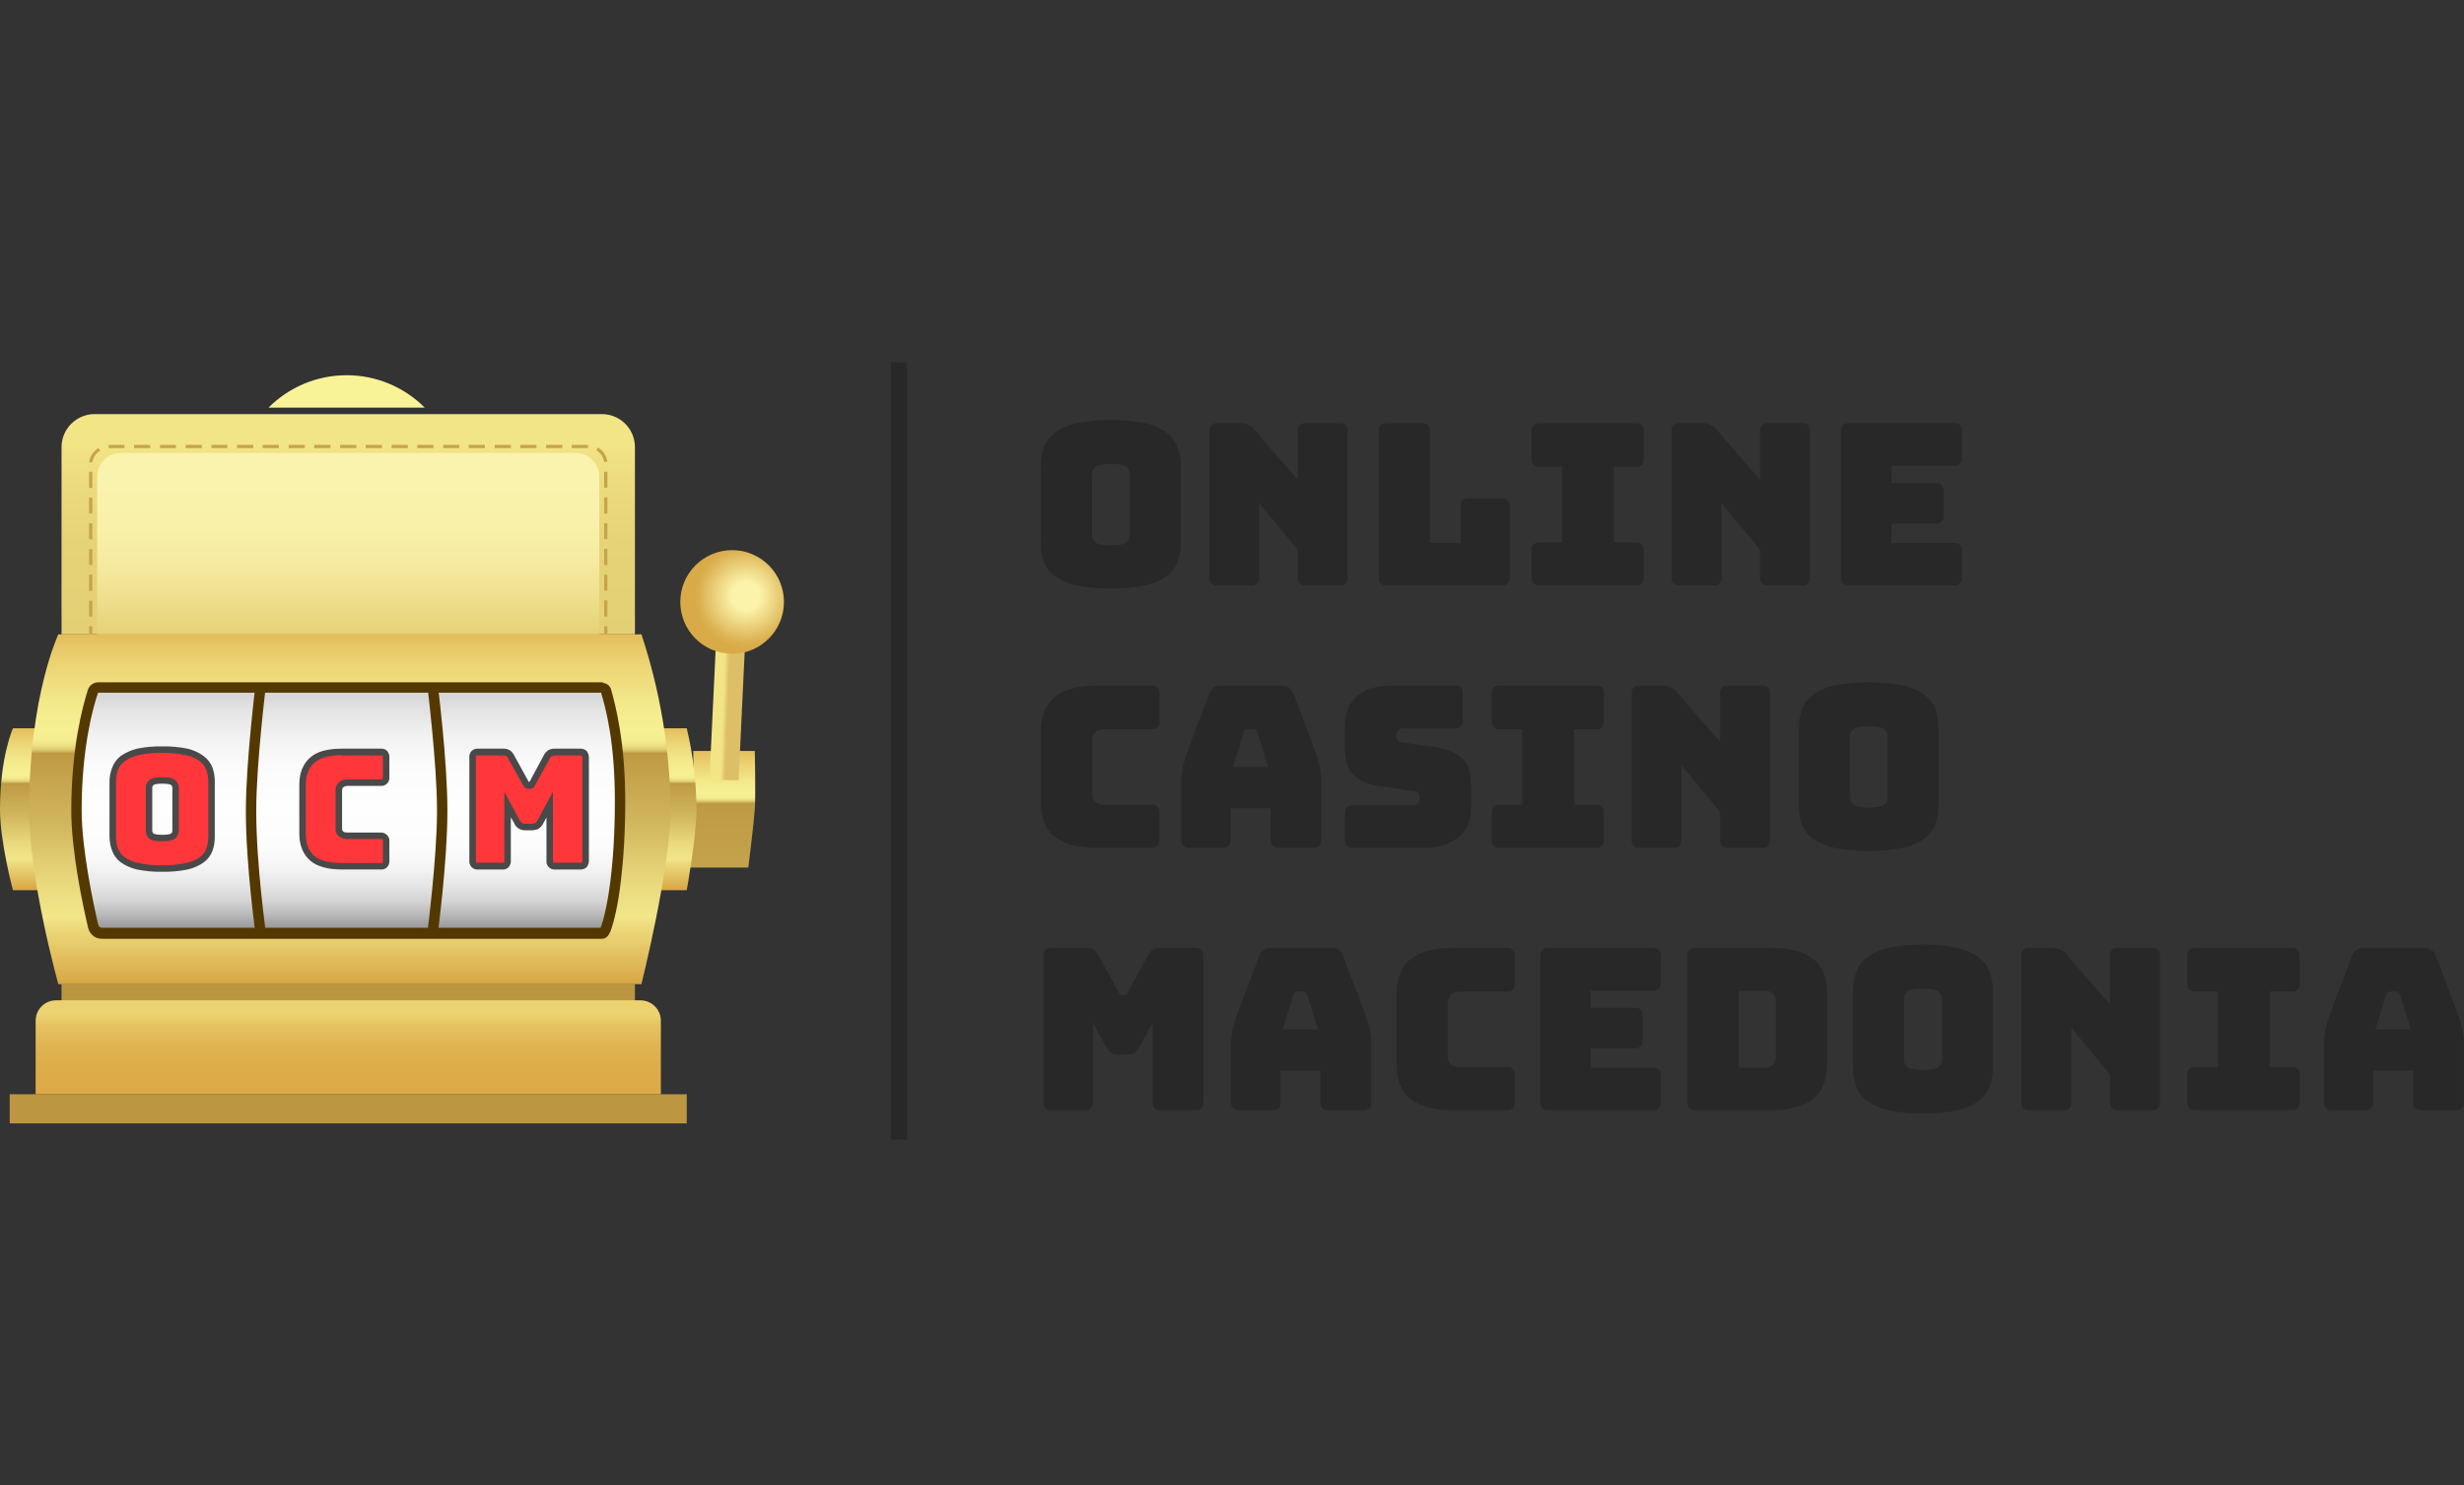 <svg width="136" height="82" viewBox="0 0 136 82" fill="none" xmlns="http://www.w3.org/2000/svg">
<rect x="0" y="0" width="136" height="82" fill="#333333" stroke="none"/>
<path d="M65.172 29.977C65.178 30.331 65.118 30.683 64.993 31.014C64.879 31.329 64.674 31.603 64.403 31.801C64.048 32.05 63.647 32.226 63.223 32.319C61.959 32.558 60.661 32.558 59.397 32.319C58.973 32.226 58.572 32.05 58.217 31.801C57.946 31.599 57.735 31.327 57.609 31.014C57.499 30.68 57.445 30.329 57.448 29.977V25.739C57.442 25.387 57.496 25.036 57.609 24.703C57.73 24.381 57.941 24.102 58.217 23.898C58.566 23.636 58.969 23.453 59.397 23.361C60.661 23.123 61.959 23.123 63.223 23.361C63.651 23.453 64.053 23.636 64.403 23.898C64.678 24.099 64.885 24.38 64.993 24.703C65.121 25.033 65.181 25.385 65.172 25.739V29.977ZM60.273 29.53C60.27 29.608 60.285 29.685 60.316 29.756C60.346 29.827 60.393 29.891 60.452 29.941C60.571 30.049 60.857 30.102 61.31 30.102C61.763 30.102 62.049 30.049 62.168 29.941C62.229 29.892 62.278 29.829 62.312 29.758C62.346 29.687 62.364 29.609 62.365 29.53V26.186C62.364 26.108 62.346 26.03 62.312 25.959C62.278 25.888 62.229 25.825 62.168 25.775C62.037 25.668 61.751 25.614 61.31 25.614C60.869 25.614 60.583 25.668 60.452 25.775C60.393 25.826 60.346 25.889 60.316 25.961C60.285 26.032 60.27 26.109 60.273 26.186V29.53Z" fill="#282828"/>
<path d="M69.052 32.319H67.192C67.132 32.328 67.07 32.323 67.011 32.304C66.953 32.285 66.9 32.252 66.856 32.208C66.813 32.165 66.78 32.112 66.761 32.054C66.742 31.995 66.736 31.933 66.746 31.872V23.826C66.734 23.698 66.772 23.57 66.853 23.469C66.899 23.428 66.953 23.398 67.011 23.38C67.07 23.361 67.132 23.355 67.192 23.361H68.48C68.622 23.359 68.763 23.39 68.891 23.451C69.019 23.505 69.13 23.591 69.213 23.701L71.627 26.473V23.826C71.615 23.698 71.654 23.57 71.734 23.469C71.78 23.428 71.834 23.398 71.893 23.38C71.951 23.361 72.013 23.355 72.074 23.361H73.933C74.062 23.35 74.19 23.388 74.291 23.469C74.357 23.576 74.388 23.701 74.38 23.826V31.872C74.388 31.992 74.357 32.111 74.291 32.212C74.19 32.293 74.062 32.331 73.933 32.319H72.074C72.013 32.328 71.951 32.323 71.893 32.304C71.834 32.285 71.781 32.252 71.738 32.208C71.694 32.165 71.662 32.112 71.642 32.054C71.623 31.995 71.618 31.933 71.627 31.872V30.335L69.499 27.778V31.872C69.508 31.933 69.503 31.995 69.484 32.054C69.464 32.112 69.432 32.165 69.388 32.208C69.345 32.252 69.292 32.285 69.233 32.304C69.175 32.323 69.113 32.328 69.052 32.319Z" fill="#282828"/>
<path d="M82.874 32.319H76.544C76.421 32.328 76.3 32.29 76.204 32.212C76.164 32.166 76.134 32.112 76.115 32.053C76.097 31.995 76.091 31.933 76.097 31.872V23.826C76.085 23.698 76.124 23.57 76.204 23.469C76.3 23.391 76.421 23.352 76.544 23.361H78.475C78.536 23.355 78.598 23.361 78.656 23.38C78.715 23.398 78.769 23.428 78.815 23.469C78.895 23.57 78.934 23.698 78.922 23.826V29.977H80.621V27.957C80.615 27.896 80.621 27.834 80.639 27.776C80.658 27.717 80.688 27.663 80.728 27.617C80.823 27.539 80.945 27.501 81.068 27.51H82.874C82.934 27.5 82.997 27.506 83.055 27.525C83.113 27.544 83.166 27.577 83.21 27.62C83.253 27.664 83.286 27.717 83.305 27.775C83.325 27.834 83.33 27.896 83.321 27.957V31.872C83.33 31.933 83.325 31.995 83.305 32.054C83.286 32.112 83.253 32.165 83.21 32.208C83.166 32.252 83.113 32.285 83.055 32.304C82.997 32.323 82.934 32.328 82.874 32.319Z" fill="#282828"/>
<path d="M84.984 32.319C84.861 32.328 84.739 32.29 84.644 32.212C84.604 32.166 84.573 32.112 84.555 32.053C84.536 31.995 84.53 31.933 84.537 31.872V30.388C84.53 30.327 84.536 30.266 84.555 30.207C84.573 30.149 84.604 30.095 84.644 30.049C84.739 29.971 84.861 29.933 84.984 29.941H86.217V25.775H84.984C84.923 25.784 84.861 25.779 84.802 25.76C84.744 25.74 84.691 25.708 84.647 25.664C84.604 25.621 84.571 25.568 84.552 25.509C84.533 25.451 84.528 25.389 84.537 25.328V23.826C84.525 23.698 84.563 23.57 84.644 23.469C84.739 23.391 84.861 23.352 84.984 23.361H90.276C90.339 23.347 90.405 23.349 90.468 23.367C90.53 23.386 90.587 23.42 90.632 23.467C90.677 23.514 90.709 23.572 90.725 23.634C90.741 23.698 90.74 23.764 90.723 23.826V25.328C90.737 25.449 90.705 25.57 90.634 25.668C90.533 25.748 90.405 25.787 90.276 25.775H89.078V29.941H90.276C90.405 29.93 90.533 29.968 90.634 30.049C90.707 30.146 90.739 30.268 90.723 30.388V31.872C90.739 31.993 90.707 32.115 90.634 32.212C90.533 32.293 90.405 32.331 90.276 32.319H84.984Z" fill="#282828"/>
<path d="M94.567 32.319H92.707C92.646 32.328 92.584 32.323 92.526 32.304C92.468 32.285 92.415 32.252 92.371 32.208C92.328 32.165 92.295 32.112 92.276 32.054C92.256 31.995 92.251 31.933 92.26 31.872V23.826C92.249 23.698 92.287 23.57 92.367 23.469C92.414 23.428 92.468 23.398 92.526 23.38C92.585 23.361 92.646 23.355 92.707 23.361H93.995C94.137 23.359 94.277 23.39 94.406 23.451C94.533 23.505 94.644 23.591 94.728 23.701L97.141 26.473V23.826C97.13 23.698 97.168 23.57 97.249 23.469C97.295 23.428 97.349 23.398 97.407 23.38C97.466 23.361 97.528 23.355 97.588 23.361H99.448C99.577 23.35 99.705 23.388 99.806 23.469C99.872 23.576 99.903 23.701 99.895 23.826V31.872C99.903 31.992 99.871 32.111 99.806 32.212C99.705 32.293 99.577 32.331 99.448 32.319H97.588C97.528 32.328 97.466 32.323 97.407 32.304C97.349 32.285 97.296 32.252 97.252 32.208C97.209 32.165 97.176 32.112 97.157 32.054C97.138 31.995 97.132 31.933 97.141 31.872V30.335L95.014 27.778V31.872C95.023 31.933 95.017 31.995 94.998 32.054C94.979 32.112 94.946 32.165 94.903 32.208C94.859 32.252 94.806 32.285 94.748 32.304C94.69 32.323 94.627 32.328 94.567 32.319Z" fill="#282828"/>
<path d="M107.835 32.319H102.06C101.937 32.328 101.815 32.29 101.72 32.212C101.68 32.166 101.65 32.112 101.631 32.053C101.613 31.995 101.606 31.933 101.613 31.872V23.826C101.601 23.698 101.64 23.57 101.72 23.469C101.815 23.391 101.937 23.352 102.06 23.361H107.835C107.896 23.355 107.958 23.361 108.016 23.38C108.075 23.398 108.129 23.428 108.175 23.469C108.255 23.57 108.294 23.698 108.282 23.826V25.274C108.291 25.335 108.286 25.397 108.267 25.456C108.247 25.514 108.215 25.567 108.171 25.611C108.128 25.654 108.075 25.687 108.016 25.706C107.958 25.725 107.896 25.731 107.835 25.721H104.402V26.669H106.834C106.895 26.66 106.957 26.666 107.015 26.685C107.073 26.704 107.126 26.737 107.17 26.78C107.213 26.824 107.246 26.877 107.265 26.935C107.285 26.993 107.29 27.055 107.281 27.116V28.457C107.287 28.518 107.281 28.58 107.262 28.638C107.244 28.697 107.214 28.751 107.174 28.797C107.078 28.875 106.957 28.913 106.834 28.904H104.402V29.977H107.835C107.955 29.969 108.074 30.001 108.175 30.066C108.255 30.167 108.294 30.296 108.282 30.424V31.872C108.291 31.933 108.286 31.995 108.267 32.054C108.247 32.112 108.215 32.165 108.171 32.208C108.128 32.252 108.075 32.285 108.016 32.304C107.958 32.323 107.896 32.328 107.835 32.319Z" fill="#282828"/>
<path d="M63.544 46.802H60.505C59.468 46.802 58.699 46.588 58.198 46.177C57.698 45.765 57.447 45.122 57.447 44.263V40.401C57.447 39.543 57.698 38.899 58.198 38.488C58.699 38.077 59.468 37.844 60.505 37.844H63.544C63.667 37.836 63.789 37.874 63.884 37.952C63.965 38.053 64.003 38.181 63.991 38.309V39.811C64.001 39.872 63.995 39.934 63.976 39.992C63.957 40.051 63.924 40.104 63.88 40.147C63.837 40.191 63.784 40.224 63.726 40.243C63.667 40.262 63.605 40.267 63.544 40.258H61.041C60.84 40.247 60.641 40.297 60.469 40.401C60.407 40.461 60.359 40.534 60.328 40.614C60.297 40.694 60.284 40.78 60.29 40.866V43.834C60.282 43.918 60.294 44.002 60.325 44.08C60.356 44.158 60.405 44.227 60.469 44.281C60.638 44.394 60.84 44.444 61.041 44.424H63.544C63.667 44.416 63.789 44.454 63.884 44.532C63.924 44.578 63.955 44.632 63.973 44.69C63.992 44.749 63.998 44.81 63.991 44.871V46.355C63.998 46.416 63.992 46.478 63.973 46.536C63.955 46.595 63.924 46.649 63.884 46.695C63.789 46.773 63.667 46.811 63.544 46.802Z" fill="#282828"/>
<path d="M67.924 46.355C67.933 46.416 67.928 46.478 67.909 46.536C67.889 46.595 67.857 46.648 67.813 46.691C67.77 46.735 67.717 46.767 67.658 46.787C67.6 46.806 67.538 46.811 67.477 46.802H65.653C65.593 46.811 65.531 46.806 65.472 46.787C65.414 46.767 65.361 46.735 65.317 46.691C65.274 46.648 65.241 46.595 65.222 46.536C65.203 46.478 65.197 46.416 65.206 46.355V43.065C65.213 42.776 65.249 42.489 65.314 42.207C65.409 41.885 65.534 41.51 65.689 41.081L66.762 38.255C66.808 38.133 66.889 38.028 66.995 37.952C67.118 37.876 67.261 37.839 67.406 37.844H70.749C70.888 37.839 71.026 37.876 71.143 37.952C71.243 38.033 71.323 38.137 71.375 38.255L72.448 41.081C72.615 41.51 72.74 41.885 72.823 42.207C72.888 42.489 72.924 42.776 72.931 43.065V46.355C72.94 46.416 72.934 46.478 72.915 46.536C72.896 46.595 72.863 46.648 72.82 46.691C72.776 46.735 72.723 46.767 72.665 46.787C72.607 46.806 72.544 46.811 72.484 46.802H70.606C70.478 46.814 70.35 46.776 70.249 46.695C70.202 46.653 70.166 46.599 70.145 46.54C70.123 46.481 70.116 46.418 70.124 46.355V44.621H67.924V46.355ZM68.639 40.455L68.049 42.35H69.998L69.408 40.455C69.394 40.394 69.363 40.338 69.319 40.294L69.176 40.258H68.872L68.747 40.294C68.692 40.332 68.654 40.39 68.639 40.455Z" fill="#282828"/>
<path d="M78.618 46.802H74.685C74.624 46.812 74.562 46.806 74.504 46.787C74.445 46.768 74.392 46.735 74.349 46.691C74.305 46.648 74.272 46.595 74.253 46.537C74.234 46.478 74.229 46.416 74.238 46.355V44.907C74.226 44.779 74.264 44.65 74.345 44.55C74.445 44.484 74.565 44.452 74.685 44.46H78.028C78.076 44.463 78.123 44.455 78.166 44.436C78.21 44.417 78.248 44.389 78.279 44.353C78.332 44.274 78.357 44.179 78.35 44.085C78.358 43.978 78.333 43.872 78.279 43.781C78.248 43.745 78.21 43.716 78.166 43.697C78.123 43.679 78.076 43.671 78.028 43.673L76.169 43.405C75.656 43.363 75.168 43.163 74.774 42.833C74.416 42.547 74.238 42.046 74.238 41.349V40.044C74.238 39.328 74.47 38.792 74.917 38.417C75.364 38.041 76.008 37.844 76.812 37.844H80.299C80.422 37.836 80.543 37.874 80.639 37.952C80.719 38.053 80.758 38.181 80.746 38.309V39.776C80.752 39.836 80.746 39.898 80.728 39.956C80.709 40.015 80.679 40.069 80.639 40.115C80.543 40.193 80.422 40.231 80.299 40.222H77.403C77.355 40.22 77.308 40.228 77.265 40.246C77.221 40.265 77.183 40.294 77.152 40.33C77.094 40.407 77.063 40.501 77.063 40.598C77.063 40.695 77.094 40.789 77.152 40.866C77.178 40.908 77.216 40.942 77.26 40.964C77.304 40.986 77.353 40.995 77.403 40.991L79.244 41.242C79.757 41.304 80.245 41.501 80.657 41.814C81.014 42.112 81.193 42.612 81.193 43.316V44.621C81.193 45.324 80.961 45.861 80.496 46.23C80.031 46.606 79.405 46.802 78.618 46.802Z" fill="#282828"/>
<path d="M82.785 46.803C82.662 46.811 82.541 46.773 82.446 46.695C82.405 46.649 82.375 46.595 82.357 46.536C82.338 46.478 82.332 46.416 82.338 46.355V44.871C82.332 44.81 82.338 44.749 82.357 44.69C82.375 44.632 82.405 44.578 82.446 44.532C82.541 44.454 82.662 44.416 82.785 44.424H84.019V40.258H82.785C82.725 40.267 82.662 40.262 82.604 40.243C82.546 40.224 82.493 40.191 82.449 40.147C82.406 40.104 82.373 40.051 82.354 39.992C82.335 39.934 82.329 39.872 82.338 39.811V38.309C82.327 38.181 82.365 38.053 82.446 37.952C82.541 37.874 82.662 37.836 82.785 37.844H88.078C88.206 37.833 88.335 37.871 88.435 37.952C88.501 38.059 88.533 38.184 88.525 38.309V39.811C88.53 39.931 88.499 40.05 88.435 40.151C88.335 40.232 88.206 40.27 88.078 40.258H86.88V44.424H88.078C88.206 44.413 88.335 44.451 88.435 44.532C88.501 44.632 88.533 44.752 88.525 44.871V46.355C88.533 46.475 88.501 46.595 88.435 46.695C88.335 46.776 88.206 46.814 88.078 46.803H82.785Z" fill="#282828"/>
<path d="M92.368 46.802H90.508C90.447 46.811 90.385 46.806 90.327 46.787C90.268 46.768 90.215 46.735 90.172 46.691C90.128 46.648 90.096 46.595 90.076 46.537C90.057 46.478 90.052 46.416 90.061 46.355V38.309C90.049 38.181 90.088 38.053 90.168 37.952C90.215 37.911 90.269 37.881 90.327 37.863C90.385 37.844 90.447 37.838 90.508 37.844H91.795C91.937 37.842 92.078 37.873 92.207 37.934C92.334 37.987 92.445 38.074 92.528 38.184L94.942 40.956V38.309C94.931 38.181 94.969 38.053 95.049 37.952C95.096 37.911 95.15 37.881 95.208 37.863C95.267 37.844 95.328 37.838 95.389 37.844H97.249C97.377 37.833 97.505 37.871 97.606 37.952C97.672 38.059 97.704 38.184 97.696 38.309V46.355C97.704 46.475 97.672 46.594 97.606 46.695C97.505 46.776 97.377 46.814 97.249 46.802H95.389C95.329 46.811 95.266 46.806 95.208 46.787C95.15 46.768 95.097 46.735 95.053 46.691C95.01 46.648 94.977 46.595 94.958 46.537C94.939 46.478 94.933 46.416 94.942 46.355V44.818L92.814 42.261V46.355C92.823 46.416 92.818 46.478 92.799 46.537C92.78 46.595 92.747 46.648 92.704 46.691C92.66 46.735 92.607 46.768 92.549 46.787C92.49 46.806 92.428 46.811 92.368 46.802Z" fill="#282828"/>
<path d="M106.993 44.46C106.996 44.812 106.942 45.163 106.832 45.497C106.718 45.812 106.513 46.086 106.242 46.284C105.887 46.533 105.486 46.709 105.062 46.802C103.798 47.041 102.5 47.041 101.236 46.802C100.806 46.709 100.4 46.532 100.038 46.284C99.767 46.086 99.561 45.812 99.448 45.497C99.338 45.163 99.284 44.812 99.287 44.46V40.222C99.28 39.87 99.335 39.519 99.448 39.185C99.556 38.862 99.762 38.581 100.038 38.381C100.394 38.119 100.803 37.936 101.236 37.844C102.5 37.606 103.798 37.606 105.062 37.844C105.489 37.936 105.892 38.119 106.242 38.381C106.517 38.581 106.723 38.862 106.832 39.185C106.945 39.519 106.999 39.87 106.993 40.222V44.46ZM102.094 44.013C102.094 44.092 102.112 44.169 102.146 44.241C102.18 44.312 102.23 44.374 102.29 44.424C102.41 44.532 102.696 44.585 103.149 44.585C103.602 44.585 103.888 44.532 104.007 44.424C104.066 44.373 104.112 44.31 104.143 44.239C104.174 44.168 104.189 44.091 104.186 44.013V40.669C104.189 40.592 104.174 40.515 104.143 40.444C104.112 40.372 104.066 40.309 104.007 40.258C103.876 40.151 103.59 40.097 103.149 40.097C102.708 40.097 102.422 40.151 102.29 40.258C102.23 40.308 102.18 40.371 102.146 40.442C102.112 40.513 102.094 40.591 102.094 40.669V44.013Z" fill="#282828"/>
<path d="M59.879 61.285H58.037C57.976 61.294 57.914 61.289 57.856 61.27C57.798 61.25 57.745 61.218 57.701 61.174C57.658 61.131 57.625 61.078 57.606 61.019C57.587 60.961 57.581 60.899 57.59 60.838V52.792C57.578 52.663 57.617 52.535 57.697 52.434C57.744 52.394 57.798 52.364 57.856 52.346C57.915 52.327 57.976 52.321 58.037 52.327H60.04C60.153 52.327 60.264 52.358 60.362 52.416C60.458 52.5 60.542 52.596 60.612 52.703L61.721 54.741C61.748 54.8 61.784 54.854 61.828 54.902C61.844 54.917 61.864 54.929 61.886 54.935C61.908 54.941 61.931 54.942 61.953 54.938H62.06C62.083 54.942 62.105 54.941 62.127 54.935C62.149 54.929 62.169 54.917 62.185 54.902L62.275 54.741L63.383 52.703C63.448 52.592 63.533 52.495 63.634 52.416C63.731 52.358 63.842 52.327 63.956 52.327H65.976C66.037 52.321 66.099 52.327 66.157 52.346C66.216 52.364 66.269 52.394 66.316 52.434C66.396 52.535 66.435 52.663 66.423 52.792V60.838C66.432 60.899 66.427 60.961 66.407 61.019C66.388 61.078 66.356 61.131 66.312 61.174C66.269 61.218 66.216 61.25 66.157 61.27C66.099 61.289 66.037 61.294 65.976 61.285H64.063C64.002 61.294 63.94 61.289 63.882 61.27C63.823 61.25 63.77 61.218 63.727 61.174C63.683 61.131 63.651 61.078 63.631 61.019C63.612 60.961 63.607 60.899 63.616 60.838V56.458L62.883 57.816C62.828 57.944 62.734 58.051 62.615 58.12C62.495 58.189 62.358 58.221 62.221 58.21H61.721C61.583 58.221 61.446 58.189 61.327 58.12C61.212 58.045 61.12 57.94 61.059 57.816L60.326 56.458V60.838C60.335 60.899 60.33 60.961 60.31 61.019C60.291 61.078 60.258 61.131 60.215 61.174C60.172 61.218 60.118 61.25 60.06 61.27C60.002 61.289 59.94 61.294 59.879 61.285Z" fill="#282828"/>
<path d="M70.68 60.839C70.686 60.9 70.68 60.961 70.661 61.02C70.643 61.078 70.612 61.132 70.572 61.178C70.477 61.256 70.355 61.294 70.233 61.286H68.391C68.268 61.294 68.147 61.256 68.051 61.178C68.011 61.132 67.981 61.078 67.962 61.02C67.944 60.961 67.938 60.9 67.944 60.839V57.549C67.958 57.259 68 56.972 68.069 56.691C68.162 56.305 68.287 55.928 68.445 55.564L69.517 52.739C69.563 52.617 69.644 52.511 69.75 52.435C69.867 52.36 70.004 52.322 70.143 52.328H73.487C73.626 52.32 73.764 52.358 73.88 52.435C73.986 52.511 74.067 52.617 74.112 52.739L75.203 55.564C75.348 55.931 75.467 56.307 75.561 56.691C75.639 56.97 75.681 57.258 75.686 57.549V60.839C75.695 60.9 75.69 60.962 75.67 61.02C75.651 61.078 75.618 61.131 75.575 61.175C75.532 61.218 75.478 61.251 75.42 61.27C75.362 61.289 75.3 61.295 75.239 61.286H73.362C73.228 61.297 73.094 61.258 72.986 61.178C72.946 61.132 72.916 61.078 72.897 61.02C72.879 60.961 72.872 60.9 72.879 60.839V59.104H70.68V60.839ZM71.377 54.938L70.805 56.834H72.754L72.164 54.938L72.056 54.777L71.931 54.742H71.609L71.484 54.777C71.44 54.825 71.404 54.879 71.377 54.938Z" fill="#282828"/>
<path d="M83.16 61.285H80.139C79.102 61.285 78.333 61.071 77.832 60.659C77.331 60.248 77.081 59.604 77.081 58.746V54.884C77.081 54.026 77.331 53.382 77.832 52.971C78.333 52.56 79.102 52.327 80.139 52.327H83.16C83.221 52.321 83.283 52.327 83.341 52.346C83.4 52.364 83.454 52.394 83.5 52.434C83.581 52.535 83.619 52.663 83.607 52.792V54.294C83.616 54.417 83.578 54.538 83.5 54.634C83.454 54.674 83.4 54.704 83.341 54.723C83.283 54.741 83.221 54.747 83.16 54.741H80.657C80.456 54.73 80.257 54.78 80.085 54.884C80.026 54.946 79.979 55.019 79.949 55.099C79.918 55.178 79.904 55.263 79.906 55.349V58.317C79.902 58.4 79.915 58.483 79.946 58.56C79.977 58.638 80.024 58.707 80.085 58.764C80.253 58.876 80.456 58.927 80.657 58.907H83.16C83.221 58.898 83.283 58.903 83.342 58.923C83.4 58.942 83.453 58.974 83.496 59.018C83.54 59.062 83.573 59.114 83.592 59.173C83.611 59.231 83.616 59.293 83.607 59.354V60.838C83.616 60.899 83.611 60.961 83.592 61.019C83.573 61.078 83.54 61.131 83.496 61.174C83.453 61.218 83.4 61.25 83.342 61.27C83.283 61.289 83.221 61.294 83.16 61.285Z" fill="#282828"/>
<path d="M91.224 61.285H85.467C85.406 61.294 85.344 61.289 85.286 61.27C85.227 61.25 85.174 61.218 85.131 61.174C85.087 61.131 85.055 61.078 85.035 61.019C85.016 60.961 85.011 60.899 85.02 60.838V52.792C85.008 52.663 85.047 52.535 85.127 52.434C85.173 52.394 85.228 52.364 85.286 52.346C85.344 52.327 85.406 52.321 85.467 52.327H91.224C91.285 52.321 91.347 52.327 91.405 52.346C91.464 52.364 91.518 52.394 91.564 52.434C91.645 52.535 91.683 52.663 91.671 52.792V54.24C91.68 54.301 91.675 54.363 91.656 54.422C91.637 54.48 91.604 54.533 91.56 54.576C91.517 54.62 91.464 54.653 91.406 54.672C91.347 54.691 91.285 54.696 91.224 54.687H87.791V55.635H90.223C90.284 55.629 90.346 55.635 90.404 55.653C90.463 55.672 90.516 55.702 90.563 55.742C90.641 55.838 90.679 55.959 90.67 56.082V57.423C90.679 57.484 90.674 57.546 90.654 57.604C90.635 57.663 90.603 57.716 90.559 57.759C90.516 57.803 90.463 57.835 90.404 57.855C90.346 57.874 90.284 57.879 90.223 57.87H87.791V58.943H91.224C91.344 58.935 91.463 58.966 91.564 59.032C91.645 59.133 91.683 59.261 91.671 59.39V60.838C91.68 60.899 91.675 60.961 91.656 61.019C91.637 61.078 91.604 61.131 91.56 61.174C91.517 61.218 91.464 61.25 91.406 61.27C91.347 61.289 91.285 61.294 91.224 61.285Z" fill="#282828"/>
<path d="M97.785 61.285H93.583C93.46 61.294 93.339 61.256 93.243 61.178C93.203 61.132 93.173 61.078 93.154 61.019C93.136 60.961 93.13 60.899 93.136 60.838V52.792C93.124 52.664 93.163 52.536 93.243 52.435C93.339 52.357 93.46 52.319 93.583 52.327H97.785C98.822 52.327 99.573 52.542 100.092 52.953C100.61 53.364 100.843 54.008 100.843 54.866V58.746C100.843 59.605 100.592 60.248 100.092 60.66C99.591 61.071 98.822 61.285 97.785 61.285ZM95.961 54.706V58.943H97.445C97.524 58.95 97.604 58.939 97.678 58.911C97.752 58.883 97.819 58.839 97.874 58.782C97.929 58.722 97.969 58.651 97.994 58.574C98.019 58.497 98.027 58.416 98.017 58.335V55.313C98.027 55.23 98.019 55.146 97.995 55.066C97.97 54.986 97.929 54.912 97.874 54.849C97.816 54.798 97.748 54.759 97.674 54.734C97.6 54.71 97.523 54.7 97.445 54.706H95.961Z" fill="#282828"/>
<path d="M109.997 58.943C110.003 59.297 109.942 59.649 109.818 59.98C109.704 60.295 109.499 60.569 109.228 60.767C108.873 61.016 108.471 61.192 108.048 61.285C107.419 61.42 106.777 61.48 106.135 61.464C105.492 61.479 104.85 61.419 104.221 61.285C103.798 61.192 103.397 61.016 103.041 60.767C102.771 60.569 102.565 60.295 102.451 59.98C102.327 59.649 102.266 59.297 102.272 58.943V54.706C102.263 54.352 102.324 53.999 102.451 53.669C102.56 53.346 102.766 53.065 103.041 52.864C103.391 52.602 103.794 52.419 104.221 52.328C104.851 52.203 105.492 52.143 106.135 52.149C106.777 52.142 107.418 52.202 108.048 52.328C108.475 52.419 108.878 52.602 109.228 52.864C109.503 53.065 109.709 53.346 109.818 53.669C109.945 53.999 110.006 54.352 109.997 54.706V58.943ZM105.098 58.496C105.095 58.574 105.109 58.651 105.14 58.722C105.171 58.793 105.218 58.857 105.276 58.907C105.407 59.015 105.694 59.068 106.135 59.068C106.576 59.068 106.862 59.015 106.993 58.907C107.054 58.858 107.103 58.795 107.137 58.724C107.171 58.653 107.189 58.575 107.19 58.496V55.153C107.189 55.074 107.171 54.996 107.137 54.925C107.103 54.854 107.054 54.791 106.993 54.741C106.874 54.634 106.588 54.58 106.135 54.58C105.682 54.58 105.396 54.634 105.276 54.741C105.218 54.792 105.171 54.855 105.14 54.927C105.109 54.998 105.095 55.075 105.098 55.153V58.496Z" fill="#282828"/>
<path d="M113.877 61.285H112.018C111.957 61.294 111.895 61.289 111.836 61.27C111.778 61.25 111.725 61.218 111.682 61.174C111.638 61.131 111.605 61.078 111.586 61.019C111.567 60.961 111.562 60.899 111.571 60.838V52.792C111.559 52.663 111.597 52.535 111.678 52.434C111.724 52.394 111.778 52.364 111.837 52.346C111.895 52.327 111.957 52.321 112.018 52.327H113.305C113.447 52.325 113.588 52.356 113.716 52.416C113.844 52.47 113.955 52.557 114.038 52.667L116.452 55.438V52.792C116.44 52.663 116.479 52.535 116.559 52.434C116.655 52.357 116.776 52.318 116.899 52.327H118.776C118.899 52.318 119.021 52.357 119.116 52.434C119.197 52.535 119.235 52.663 119.223 52.792V60.838C119.23 60.899 119.224 60.961 119.205 61.019C119.187 61.078 119.156 61.132 119.116 61.178C119.021 61.256 118.899 61.294 118.776 61.285H116.899C116.776 61.294 116.655 61.256 116.559 61.178C116.519 61.132 116.489 61.078 116.47 61.019C116.452 60.961 116.446 60.899 116.452 60.838V59.3L114.324 56.744V60.838C114.332 60.958 114.301 61.077 114.235 61.178C114.134 61.258 114.006 61.297 113.877 61.285Z" fill="#282828"/>
<path d="M121.173 61.285C121.05 61.294 120.929 61.256 120.833 61.178C120.793 61.132 120.763 61.078 120.744 61.019C120.726 60.961 120.72 60.899 120.726 60.838V59.354C120.72 59.293 120.726 59.232 120.744 59.173C120.763 59.115 120.793 59.061 120.833 59.015C120.929 58.937 121.05 58.898 121.173 58.907H122.407V54.741H121.173C121.112 54.75 121.05 54.745 120.992 54.726C120.933 54.706 120.88 54.674 120.837 54.63C120.793 54.587 120.761 54.534 120.741 54.475C120.722 54.417 120.717 54.355 120.726 54.294V52.792C120.714 52.664 120.753 52.536 120.833 52.435C120.929 52.357 121.05 52.319 121.173 52.327H126.483C126.606 52.319 126.728 52.357 126.823 52.435C126.904 52.536 126.942 52.664 126.93 52.792V54.294C126.939 54.355 126.934 54.417 126.915 54.475C126.896 54.534 126.863 54.587 126.819 54.63C126.776 54.674 126.723 54.706 126.665 54.726C126.606 54.745 126.544 54.75 126.483 54.741H125.268V58.907H126.483C126.606 58.898 126.728 58.937 126.823 59.015C126.863 59.061 126.894 59.115 126.912 59.173C126.931 59.232 126.937 59.293 126.93 59.354V60.838C126.937 60.899 126.931 60.961 126.912 61.019C126.894 61.078 126.863 61.132 126.823 61.178C126.728 61.256 126.606 61.294 126.483 61.285H121.173Z" fill="#282828"/>
<path d="M130.99 60.839C130.999 60.9 130.993 60.962 130.974 61.02C130.955 61.078 130.922 61.131 130.879 61.175C130.835 61.218 130.782 61.251 130.724 61.27C130.666 61.289 130.604 61.295 130.543 61.286H128.719C128.658 61.293 128.596 61.288 128.537 61.269C128.479 61.251 128.425 61.22 128.379 61.178C128.339 61.132 128.309 61.078 128.29 61.02C128.272 60.961 128.266 60.9 128.272 60.839V57.549C128.279 57.26 128.315 56.972 128.379 56.691C128.48 56.307 128.605 55.931 128.755 55.564L129.828 52.739C129.873 52.617 129.954 52.511 130.06 52.435C130.183 52.357 130.326 52.32 130.471 52.328H133.815C133.948 52.322 134.08 52.36 134.19 52.435C134.301 52.505 134.384 52.613 134.423 52.739L135.513 55.564C135.658 55.931 135.777 56.307 135.871 56.691C135.949 56.97 135.991 57.258 135.996 57.549V60.839C136.005 60.9 136 60.962 135.981 61.02C135.961 61.078 135.929 61.131 135.885 61.175C135.842 61.218 135.789 61.251 135.73 61.27C135.672 61.289 135.61 61.295 135.549 61.286H133.672C133.538 61.294 133.406 61.256 133.296 61.178C133.256 61.132 133.226 61.078 133.207 61.02C133.189 60.961 133.183 60.9 133.189 60.839V59.104H130.99V60.839ZM131.687 54.938L131.115 56.834H133.064L132.474 54.938C132.447 54.879 132.41 54.825 132.367 54.777L132.241 54.742H131.937L131.794 54.777C131.75 54.825 131.714 54.879 131.687 54.938Z" fill="#282828"/>
<path d="M50.065 20H49.171V62.913H50.065V20Z" fill="#282828"/>
<path d="M41.303 47.893H37.906C37.906 47.893 38.228 45.479 38.264 44.674C38.3 43.87 38.264 41.456 38.264 41.456H41.661C41.661 41.456 41.715 43.87 41.661 44.674C41.608 45.479 41.303 47.893 41.303 47.893Z" fill="url(#paint0_linear_1058_706)"/>
<path d="M40.766 43.065H39.157L39.515 35.556H41.124L40.766 43.065Z" fill="url(#paint1_linear_1058_706)"/>
<path d="M40.41 36.092C41.99 36.092 43.27 34.812 43.27 33.231C43.27 31.651 41.99 30.371 40.41 30.371C38.83 30.371 37.549 31.651 37.549 33.231C37.549 34.812 38.83 36.092 40.41 36.092Z" fill="url(#paint2_radial_1058_706)"/>
<path d="M35.045 54.33H3.397V55.939H35.045V54.33Z" fill="#BB9640"/>
<path d="M37.906 60.409H0.536V62.018H37.906V60.409Z" fill="#BC9640"/>
<path d="M3.093 55.224H35.349C35.497 55.224 35.644 55.253 35.78 55.309C35.917 55.366 36.041 55.449 36.146 55.554C36.25 55.658 36.333 55.782 36.39 55.919C36.447 56.056 36.476 56.202 36.476 56.35V60.409H1.967V56.35C1.967 56.051 2.085 55.765 2.297 55.554C2.508 55.342 2.795 55.224 3.093 55.224Z" fill="url(#paint3_linear_1058_706)"/>
<path d="M5.221 22.861H33.222C33.705 22.861 34.169 23.053 34.511 23.395C34.853 23.737 35.045 24.201 35.045 24.684V34.983C35.045 34.993 35.042 35.002 35.035 35.009C35.028 35.016 35.019 35.019 35.01 35.019H3.397V24.684C3.397 24.201 3.59 23.737 3.932 23.395C4.274 23.053 4.738 22.861 5.221 22.861Z" fill="url(#paint4_linear_1058_706)"/>
<path d="M33.527 35.109L32.99 35.466V35.288H33.348V34.572H33.527V35.109Z" fill="#C5A44B"/>
<path d="M32.452 35.109H31.576V34.93H32.452V35.109ZM31.04 35.109H30.145V34.93H31.04V35.109ZM29.609 35.109H28.733V34.93H29.609V35.109ZM28.197 35.109H27.302V34.93H28.197V35.109ZM26.766 35.109H25.89V34.93H26.766V35.109ZM25.354 35.109H24.46V34.93H25.354V35.109ZM23.923 35.109H23.047V34.93H23.923V35.109ZM22.511 35.109H21.617V34.93H22.511V35.109ZM21.08 35.109H20.204V34.93H21.08V35.109ZM19.668 35.109H18.774V34.93H19.668V35.109ZM18.237 35.109H17.361V34.93H18.237V35.109ZM16.825 35.109H15.931V34.93H16.825V35.109ZM15.394 35.109H14.518V34.93H15.394V35.109ZM13.982 35.109H13.088V34.93H13.982V35.109ZM12.551 35.109H11.675V34.93H12.551V35.109ZM11.139 35.109H10.245V34.93H11.139V35.109ZM9.708 35.109H8.832V34.93H9.708V35.109ZM8.296 35.109H7.402V34.93H8.296V35.109ZM6.865 35.109H5.989V34.93H6.865V35.109Z" fill="#C5A44B"/>
<path d="M5.453 35.288H4.917V34.572H5.096V35.109H5.453V35.288Z" fill="#C5A44B"/>
<path d="M5.096 34.036H4.917V33.16H5.096V34.036ZM33.525 34.036H33.347V33.142H33.525V34.036ZM5.096 32.623H4.917V31.729H5.096V32.623ZM33.525 32.605H33.347V31.729H33.525V32.605ZM5.096 31.193H4.917V30.317H5.096V31.193ZM33.525 31.193H33.347V30.299H33.525V31.193ZM5.096 29.78H4.917V28.887H5.096V29.78ZM33.525 29.763H33.347V28.887H33.525V29.763ZM5.096 28.35H4.917V27.474H5.096V28.35ZM33.525 28.35H33.347V27.456H33.525V28.35ZM5.096 26.938H4.917V26.044H5.096V26.938ZM33.525 26.92H33.347V26.044H33.525V26.92ZM5.096 25.525H4.917C4.937 25.363 4.994 25.207 5.084 25.07C5.174 24.934 5.294 24.82 5.436 24.738L5.525 24.881C5.411 24.951 5.314 25.045 5.24 25.156C5.166 25.267 5.117 25.393 5.096 25.525ZM33.347 25.507C33.328 25.375 33.279 25.248 33.205 25.136C33.131 25.025 33.033 24.932 32.917 24.863L33.007 24.703C33.147 24.787 33.266 24.901 33.355 25.037C33.445 25.173 33.503 25.328 33.525 25.489L33.347 25.507ZM32.453 24.738H31.559V24.559H32.453V24.738ZM31.04 24.738H30.146V24.559H31.04V24.738ZM29.61 24.738H28.716V24.559H29.61V24.738ZM28.197 24.738H27.303V24.559H28.197V24.738ZM26.767 24.738H25.873V24.559H26.767V24.738ZM25.354 24.738H24.46V24.559H25.354V24.738ZM23.924 24.738H23.03V24.559H23.924V24.738ZM22.511 24.738H21.617V24.559H22.511V24.738ZM21.081 24.738H20.187V24.559H21.081V24.738ZM19.668 24.738H18.774V24.559H19.668V24.738ZM18.238 24.738H17.344V24.559H18.238V24.738ZM16.825 24.738H15.931V24.559H16.825V24.738ZM15.395 24.738H14.501V24.559H15.395V24.738ZM13.982 24.738H13.088V24.559H13.982V24.738ZM12.552 24.738H11.676V24.559H12.552V24.738ZM11.139 24.738H10.245V24.559H11.139V24.738ZM9.709 24.738H8.833V24.559H9.709V24.738ZM8.296 24.738H7.402V24.559H8.296V24.738ZM6.866 24.738H5.99V24.559H6.866V24.738Z" fill="#C5A44B"/>
<path d="M6.669 25.006H31.772C32.119 25.006 32.451 25.144 32.695 25.389C32.94 25.634 33.078 25.966 33.078 26.312V35.02H5.363V26.312C5.363 25.966 5.501 25.634 5.746 25.389C5.99 25.144 6.322 25.006 6.669 25.006Z" fill="url(#paint5_linear_1058_706)"/>
<path d="M37.906 49.145H0.715C0.715 49.145 0 46.499 0 44.675C0 41.778 0.715 40.205 0.715 40.205H37.906C38.254 41.67 38.434 43.169 38.443 44.675C38.443 46.159 37.906 49.145 37.906 49.145Z" fill="url(#paint6_linear_1058_706)"/>
<path d="M35.404 54.33H3.22C3.22 54.33 1.61 48.609 1.61 44.675C1.61 38.417 3.22 35.02 3.22 35.02H35.404C36.438 38.135 36.981 41.392 37.013 44.675C37.013 47.893 35.404 54.33 35.404 54.33Z" fill="url(#paint7_linear_1058_706)"/>
<path d="M19.131 20.715C18.331 20.714 17.538 20.871 16.798 21.178C16.058 21.485 15.387 21.935 14.822 22.503H23.441C22.876 21.935 22.204 21.485 21.465 21.178C20.725 20.871 19.932 20.714 19.131 20.715Z" fill="#F8F396"/>
<path d="M5.632 51.541C5.517 51.54 5.405 51.501 5.314 51.43C5.224 51.359 5.159 51.259 5.132 51.148C4.863 49.967 4.22 46.964 4.22 44.764C4.22 41.295 4.846 39.025 5.114 38.22C5.136 38.153 5.179 38.094 5.237 38.052C5.295 38.01 5.364 37.988 5.436 37.988H33.275C33.312 37.99 33.346 38.003 33.375 38.025C33.404 38.047 33.425 38.078 33.436 38.113L33.472 38.22C33.704 39.096 34.223 40.92 34.223 44.228C34.223 47.536 33.901 50.057 33.418 51.326C33.382 51.416 33.311 51.541 33.221 51.541H5.632Z" fill="url(#paint8_linear_1058_706)"/>
<path d="M33.187 38.273C33.437 39.132 33.938 40.938 33.938 44.21C33.938 47.875 33.508 50.271 33.151 51.219H5.633C5.582 51.219 5.532 51.202 5.493 51.169C5.453 51.136 5.427 51.09 5.419 51.04C5.15 49.878 4.507 46.892 4.507 44.728C4.507 41.295 5.133 39.06 5.401 38.273C5.401 38.264 5.405 38.255 5.411 38.248C5.418 38.242 5.427 38.238 5.437 38.238H33.187M33.276 37.666H5.437C5.305 37.664 5.176 37.704 5.07 37.782C4.964 37.859 4.885 37.969 4.846 38.095C4.56 39.007 3.935 41.277 3.935 44.764C3.935 46.963 4.56 49.949 4.864 51.219C4.902 51.394 4.999 51.55 5.139 51.661C5.28 51.772 5.454 51.831 5.633 51.827H33.222C33.455 51.827 33.598 51.648 33.687 51.433C34.152 50.218 34.51 47.535 34.51 44.228C34.51 40.92 33.956 38.881 33.723 38.041C33.691 37.946 33.631 37.863 33.552 37.803C33.472 37.742 33.376 37.707 33.276 37.701V37.666Z" fill="#533800"/>
<path d="M11.675 46.159C11.682 46.409 11.639 46.658 11.55 46.892C11.474 47.12 11.331 47.32 11.139 47.464C10.883 47.635 10.598 47.756 10.298 47.822C9.858 47.916 9.408 47.958 8.957 47.947C8.501 47.958 8.045 47.916 7.598 47.822C7.304 47.756 7.025 47.635 6.776 47.464C6.574 47.326 6.423 47.125 6.347 46.892C6.266 46.656 6.224 46.408 6.222 46.159V43.173C6.225 42.923 6.268 42.676 6.347 42.44C6.428 42.215 6.578 42.021 6.776 41.886C7.019 41.701 7.3 41.573 7.598 41.51C8.045 41.416 8.501 41.373 8.957 41.385C9.408 41.373 9.858 41.415 10.298 41.51C10.602 41.573 10.889 41.702 11.139 41.886C11.326 42.027 11.469 42.219 11.55 42.44C11.638 42.674 11.68 42.923 11.675 43.173V46.159ZM8.224 45.855C8.222 45.909 8.232 45.963 8.254 46.012C8.276 46.062 8.308 46.106 8.349 46.141C8.439 46.23 8.636 46.266 8.957 46.266C9.279 46.266 9.476 46.23 9.565 46.141C9.606 46.106 9.639 46.062 9.661 46.012C9.682 45.963 9.693 45.909 9.69 45.855V43.495C9.693 43.441 9.682 43.387 9.661 43.337C9.639 43.288 9.606 43.244 9.565 43.209C9.373 43.126 9.166 43.083 8.957 43.083C8.748 43.083 8.541 43.126 8.349 43.209C8.308 43.244 8.276 43.288 8.254 43.337C8.232 43.387 8.222 43.441 8.224 43.495V45.855Z" fill="#FF363A"/>
<path d="M8.958 48.126C8.49 48.137 8.022 48.095 7.564 48.001C7.242 47.931 6.938 47.797 6.67 47.607C6.449 47.445 6.281 47.221 6.187 46.964C6.09 46.706 6.042 46.434 6.044 46.159V43.173C6.043 42.904 6.092 42.637 6.187 42.386C6.281 42.133 6.441 41.911 6.652 41.742C6.928 41.55 7.237 41.41 7.564 41.331C8.022 41.237 8.49 41.195 8.958 41.206C9.427 41.195 9.895 41.237 10.353 41.331C10.676 41.406 10.98 41.546 11.247 41.742C11.468 41.905 11.636 42.129 11.73 42.386C11.819 42.639 11.862 42.905 11.855 43.173V46.159C11.863 46.432 11.821 46.705 11.73 46.964C11.636 47.221 11.468 47.445 11.247 47.607C10.979 47.797 10.675 47.931 10.353 48.001C9.895 48.095 9.427 48.137 8.958 48.126ZM8.958 41.564C8.52 41.551 8.081 41.593 7.653 41.689C7.374 41.74 7.11 41.856 6.884 42.029C6.712 42.146 6.581 42.315 6.509 42.511C6.434 42.724 6.398 42.948 6.402 43.173V46.159C6.398 46.39 6.434 46.62 6.509 46.838C6.585 47.032 6.715 47.2 6.884 47.321C7.112 47.487 7.375 47.597 7.653 47.643C8.081 47.739 8.52 47.781 8.958 47.768C9.397 47.78 9.835 47.738 10.264 47.643C10.541 47.593 10.803 47.484 11.033 47.321C11.197 47.199 11.321 47.031 11.39 46.838C11.465 46.62 11.501 46.39 11.498 46.159V43.173C11.501 42.948 11.465 42.724 11.39 42.511C11.319 42.32 11.195 42.152 11.033 42.029C10.805 41.86 10.542 41.744 10.264 41.689C9.835 41.594 9.397 41.552 8.958 41.564ZM8.958 46.445C8.583 46.445 8.351 46.391 8.225 46.284C8.168 46.228 8.123 46.162 8.092 46.088C8.061 46.014 8.046 45.935 8.047 45.855V43.495C8.044 43.417 8.058 43.34 8.089 43.269C8.12 43.198 8.167 43.134 8.225 43.084C8.351 42.958 8.583 42.905 8.958 42.905C9.334 42.905 9.549 42.958 9.674 43.084C9.735 43.133 9.784 43.196 9.818 43.267C9.852 43.338 9.87 43.416 9.87 43.495V45.855C9.868 45.936 9.849 46.016 9.815 46.089C9.782 46.163 9.733 46.229 9.674 46.284C9.549 46.391 9.334 46.445 8.958 46.445ZM8.958 43.262C8.565 43.262 8.476 43.334 8.476 43.334C8.453 43.354 8.435 43.379 8.423 43.407C8.41 43.434 8.404 43.464 8.404 43.495V45.855C8.403 45.885 8.409 45.916 8.421 45.944C8.433 45.972 8.452 45.996 8.476 46.016C8.476 46.016 8.565 46.087 8.958 46.087C9.352 46.087 9.441 46.016 9.441 46.016C9.465 45.996 9.484 45.972 9.496 45.944C9.508 45.916 9.514 45.885 9.513 45.855V43.495C9.513 43.464 9.507 43.434 9.494 43.407C9.482 43.379 9.464 43.354 9.441 43.334C9.441 43.334 9.352 43.262 8.958 43.262Z" fill="#494949"/>
<path d="M21.007 47.821H18.862C18.129 47.821 17.592 47.678 17.235 47.392C16.877 47.106 16.698 46.641 16.698 46.033V43.315C16.698 42.707 16.877 42.242 17.235 41.956C17.592 41.67 18.129 41.509 18.862 41.509H21.007C21.049 41.505 21.091 41.509 21.131 41.521C21.171 41.533 21.208 41.554 21.24 41.581C21.294 41.652 21.32 41.742 21.311 41.831V42.886C21.32 42.976 21.294 43.065 21.24 43.136C21.172 43.184 21.09 43.209 21.007 43.208H19.237C19.098 43.197 18.959 43.235 18.844 43.315C18.797 43.354 18.759 43.404 18.734 43.459C18.709 43.515 18.698 43.576 18.701 43.637V45.729C18.698 45.79 18.709 45.851 18.734 45.907C18.759 45.963 18.797 46.012 18.844 46.051C18.961 46.125 19.1 46.156 19.237 46.14H21.007C21.05 46.138 21.093 46.145 21.133 46.16C21.173 46.176 21.21 46.199 21.24 46.23C21.294 46.266 21.311 46.355 21.311 46.462V47.499C21.317 47.544 21.314 47.589 21.302 47.632C21.29 47.675 21.268 47.715 21.24 47.75C21.208 47.777 21.171 47.797 21.131 47.81C21.091 47.822 21.049 47.826 21.007 47.821Z" fill="#FF363A"/>
<path d="M21.009 48H18.863C18.094 48 17.504 47.839 17.128 47.517C16.753 47.196 16.52 46.695 16.52 46.033V43.316C16.52 42.654 16.735 42.153 17.128 41.814C17.522 41.474 18.094 41.331 18.863 41.331H21.009C21.074 41.323 21.14 41.33 21.202 41.352C21.264 41.374 21.32 41.409 21.366 41.456C21.411 41.507 21.446 41.566 21.467 41.631C21.489 41.696 21.497 41.764 21.491 41.832V42.886C21.5 42.953 21.493 43.02 21.472 43.083C21.451 43.146 21.416 43.204 21.369 43.252C21.323 43.3 21.267 43.337 21.204 43.361C21.142 43.384 21.075 43.393 21.009 43.387H19.238C19.137 43.376 19.036 43.402 18.952 43.459C18.934 43.459 18.881 43.512 18.881 43.638V45.729C18.876 45.763 18.881 45.797 18.893 45.828C18.906 45.859 18.926 45.887 18.952 45.908C18.988 45.944 19.059 45.962 19.238 45.962H21.009C21.075 45.958 21.142 45.968 21.203 45.993C21.265 46.018 21.321 46.056 21.366 46.105C21.413 46.151 21.448 46.207 21.47 46.269C21.492 46.331 21.499 46.397 21.491 46.462V47.5C21.497 47.567 21.489 47.636 21.467 47.7C21.446 47.765 21.411 47.824 21.366 47.875C21.32 47.922 21.264 47.958 21.202 47.979C21.14 48.001 21.074 48.008 21.009 48ZM18.863 41.688C18.183 41.688 17.665 41.832 17.361 42.1C17.057 42.368 16.878 42.743 16.878 43.316V46.033C16.878 46.588 17.039 46.981 17.343 47.249C17.647 47.517 18.183 47.643 18.863 47.643H21.116C21.134 47.625 21.134 47.607 21.134 47.517V46.462C21.134 46.391 21.134 46.355 21.116 46.355C21.098 46.355 21.08 46.319 21.009 46.319H19.238C19.062 46.334 18.886 46.29 18.738 46.194C18.665 46.142 18.607 46.072 18.569 45.99C18.531 45.909 18.516 45.819 18.523 45.729V43.638C18.52 43.55 18.535 43.463 18.569 43.383C18.603 43.303 18.655 43.231 18.72 43.173C18.87 43.064 19.054 43.013 19.238 43.029H21.009C21.08 43.029 21.116 43.012 21.116 42.994C21.116 42.976 21.134 42.958 21.134 42.886V41.832C21.134 41.76 21.134 41.724 21.116 41.706H18.863V41.688Z" fill="#494949"/>
<path d="M27.711 47.821H26.406C26.317 47.83 26.227 47.804 26.156 47.75C26.127 47.715 26.106 47.675 26.093 47.632C26.081 47.589 26.078 47.544 26.084 47.499V41.831C26.074 41.787 26.075 41.741 26.087 41.697C26.1 41.653 26.123 41.613 26.156 41.581C26.188 41.549 26.228 41.526 26.271 41.513C26.315 41.501 26.362 41.499 26.406 41.51H27.819C27.902 41.505 27.984 41.531 28.051 41.581C28.117 41.635 28.172 41.702 28.212 41.778L28.999 43.208C29.034 43.262 29.052 43.298 29.088 43.316L29.16 43.351H29.249L29.32 43.316C29.353 43.286 29.377 43.249 29.392 43.208L30.179 41.778C30.219 41.697 30.281 41.629 30.358 41.581C30.389 41.554 30.426 41.533 30.466 41.521C30.506 41.509 30.548 41.505 30.59 41.51H32.002C32.092 41.501 32.181 41.527 32.253 41.581C32.3 41.656 32.325 41.743 32.324 41.831V47.499C32.328 47.589 32.303 47.676 32.253 47.75C32.181 47.804 32.092 47.83 32.002 47.821H30.661C30.617 47.832 30.571 47.83 30.527 47.818C30.483 47.805 30.443 47.782 30.411 47.75C30.379 47.718 30.355 47.678 30.343 47.634C30.331 47.59 30.329 47.544 30.34 47.499V44.424L29.821 45.372C29.785 45.466 29.715 45.542 29.624 45.586C29.545 45.639 29.451 45.664 29.356 45.658H28.999C28.904 45.664 28.809 45.639 28.73 45.586C28.643 45.538 28.575 45.462 28.534 45.372L28.015 44.424V47.499C28.021 47.544 28.018 47.589 28.006 47.632C27.994 47.675 27.972 47.715 27.944 47.75C27.908 47.803 27.819 47.821 27.711 47.821Z" fill="#FF363A"/>
<path d="M32.003 48.001H30.662C30.594 48.009 30.525 48.002 30.461 47.98C30.396 47.958 30.337 47.922 30.289 47.873C30.24 47.825 30.204 47.766 30.182 47.701C30.16 47.637 30.153 47.568 30.162 47.5V45.122L29.983 45.462C29.923 45.576 29.837 45.674 29.732 45.748C29.616 45.807 29.487 45.837 29.357 45.837H28.999C28.874 45.84 28.751 45.809 28.642 45.748C28.528 45.684 28.44 45.583 28.391 45.462L28.195 45.122V47.5C28.201 47.568 28.192 47.636 28.171 47.701C28.149 47.765 28.115 47.825 28.07 47.875C28.023 47.922 27.967 47.958 27.905 47.98C27.843 48.001 27.777 48.008 27.712 48.001H26.407C26.339 48.009 26.27 48.002 26.205 47.98C26.14 47.958 26.082 47.922 26.033 47.873C25.985 47.825 25.948 47.766 25.926 47.701C25.904 47.637 25.897 47.568 25.906 47.5V41.832C25.897 41.764 25.904 41.695 25.926 41.63C25.948 41.566 25.985 41.507 26.033 41.459C26.082 41.41 26.14 41.373 26.205 41.351C26.27 41.329 26.339 41.322 26.407 41.331H27.819C27.933 41.331 28.044 41.362 28.141 41.421C28.24 41.489 28.32 41.581 28.373 41.689L29.16 43.119L29.196 43.173H29.214L29.25 43.119L30.018 41.689C30.072 41.581 30.152 41.489 30.251 41.421C30.354 41.36 30.471 41.329 30.591 41.331H32.003C32.071 41.325 32.139 41.334 32.204 41.355C32.268 41.377 32.328 41.411 32.379 41.456C32.462 41.563 32.507 41.696 32.504 41.832V47.5C32.507 47.636 32.462 47.768 32.379 47.875C32.328 47.921 32.268 47.955 32.204 47.977C32.139 47.998 32.071 48.006 32.003 48.001ZM30.519 43.709V47.5C30.519 47.542 30.525 47.584 30.537 47.625H32.111C32.128 47.607 32.146 47.589 32.146 47.5V41.832C32.151 41.787 32.138 41.742 32.111 41.707H30.591L30.448 41.742C30.4 41.78 30.363 41.829 30.34 41.886L29.554 43.316L29.464 43.459C29.406 43.514 29.33 43.546 29.25 43.548H29.16C29.08 43.548 29.003 43.516 28.946 43.459C28.912 43.414 28.882 43.366 28.856 43.316L28.052 41.886C28.035 41.826 27.997 41.775 27.944 41.742L27.819 41.707H26.282C26.271 41.748 26.265 41.79 26.264 41.832V47.5C26.263 47.542 26.269 47.584 26.282 47.625H27.819C27.837 47.607 27.837 47.589 27.837 47.5V43.709L28.695 45.301C28.728 45.356 28.77 45.404 28.82 45.444L28.999 45.48H29.357L29.536 45.444C29.59 45.409 29.634 45.359 29.661 45.301L30.519 43.709Z" fill="#494949"/>
<path d="M24.157 51.595L23.585 51.523C23.585 51.487 24.121 47.393 24.121 44.764C24.121 42.136 23.585 37.862 23.585 37.827L24.157 37.755C24.157 37.791 24.694 41.921 24.694 44.764C24.694 47.607 24.157 51.559 24.157 51.595Z" fill="#533800"/>
<path d="M14.107 51.595C14.107 51.559 13.57 47.786 13.57 44.764C13.57 42.1 14.107 37.791 14.107 37.755L14.679 37.827C14.679 37.862 14.143 42.136 14.143 44.764C14.143 47.75 14.679 51.487 14.679 51.523L14.107 51.595Z" fill="#533800"/>
<defs>
<linearGradient id="paint0_linear_1058_706" x1="39.794" y1="47.893" x2="39.794" y2="41.456" gradientUnits="userSpaceOnUse">
<stop stop-color="#C4A34C"/>
<stop offset="0.55" stop-color="#BE9A43"/>
<stop offset="0.56" stop-color="#CFB55C"/>
<stop offset="0.57" stop-color="#DECB70"/>
<stop offset="0.58" stop-color="#E9DC80"/>
<stop offset="0.59" stop-color="#F0E78B"/>
<stop offset="0.6" stop-color="#F5EE91"/>
<stop offset="0.64" stop-color="#F6F093"/>
<stop offset="0.73" stop-color="#F3E98B"/>
<stop offset="0.87" stop-color="#ECD575"/>
<stop offset="1" stop-color="#E4BE5C"/>
</linearGradient>
<linearGradient id="paint1_linear_1058_706" x1="39.289" y1="39.28" x2="40.992" y2="39.341" gradientUnits="userSpaceOnUse">
<stop offset="0.36" stop-color="#F2E586"/>
<stop offset="0.51" stop-color="#DCBF66"/>
</linearGradient>
<radialGradient id="paint2_radial_1058_706" cx="0" cy="0" r="1" gradientUnits="userSpaceOnUse" gradientTransform="translate(41.17 32.903) scale(2.861)">
<stop offset="0.27" stop-color="#FBF3AA"/>
<stop offset="0.91" stop-color="#DBAF4F"/>
<stop offset="0.96" stop-color="#DAAD4C"/>
<stop offset="0.99" stop-color="#D9AA48"/>
</radialGradient>
<linearGradient id="paint3_linear_1058_706" x1="19.221" y1="60.409" x2="19.221" y2="55.224" gradientUnits="userSpaceOnUse">
<stop stop-color="#DCAB46"/>
<stop offset="0.33" stop-color="#DDAD49"/>
<stop offset="0.54" stop-color="#E0B552"/>
<stop offset="0.73" stop-color="#E6C361"/>
<stop offset="0.86" stop-color="#ECD271"/>
</linearGradient>
<linearGradient id="paint4_linear_1058_706" x1="19.221" y1="35.019" x2="19.221" y2="22.861" gradientUnits="userSpaceOnUse">
<stop stop-color="#E4D074"/>
<stop offset="0.42" stop-color="#E6D376"/>
<stop offset="0.7" stop-color="#ECDC7E"/>
<stop offset="0.86" stop-color="#F2E586"/>
</linearGradient>
<linearGradient id="paint5_linear_1058_706" x1="19.221" y1="35.02" x2="19.221" y2="25.006" gradientUnits="userSpaceOnUse">
<stop stop-color="#E5D176"/>
<stop offset="0.19" stop-color="#EEDF8D"/>
<stop offset="0.39" stop-color="#F5EA9F"/>
<stop offset="0.61" stop-color="#F9F1AA"/>
<stop offset="0.86" stop-color="#FAF3AD"/>
</linearGradient>
<linearGradient id="paint6_linear_1058_706" x1="19.221" y1="49.145" x2="19.221" y2="40.205" gradientUnits="userSpaceOnUse">
<stop stop-color="#D7A644"/>
<stop offset="0.17" stop-color="#EEDC7E"/>
<stop offset="0.19" stop-color="#F2E689"/>
<stop offset="0.29" stop-color="#E9D97D"/>
<stop offset="0.46" stop-color="#D1B65D"/>
<stop offset="0.66" stop-color="#BE9A43"/>
<stop offset="0.67" stop-color="#DECB70"/>
<stop offset="0.68" stop-color="#E9DC80"/>
<stop offset="0.69" stop-color="#F0E78B"/>
<stop offset="0.7" stop-color="#F5EE91"/>
<stop offset="0.73" stop-color="#F6F093"/>
<stop offset="0.8" stop-color="#F3E98B"/>
<stop offset="0.91" stop-color="#ECD575"/>
<stop offset="1" stop-color="#E4BE5C"/>
</linearGradient>
<linearGradient id="paint7_linear_1058_706" x1="19.312" y1="54.33" x2="19.312" y2="35.02" gradientUnits="userSpaceOnUse">
<stop stop-color="#D7A644"/>
<stop offset="0.17" stop-color="#EEDC7E"/>
<stop offset="0.19" stop-color="#F2E689"/>
<stop offset="0.29" stop-color="#E9D97D"/>
<stop offset="0.46" stop-color="#D1B65D"/>
<stop offset="0.66" stop-color="#BE9A43"/>
<stop offset="0.67" stop-color="#DECB70"/>
<stop offset="0.68" stop-color="#E9DC80"/>
<stop offset="0.69" stop-color="#F0E78B"/>
<stop offset="0.7" stop-color="#F5EE91"/>
<stop offset="0.73" stop-color="#F6F093"/>
<stop offset="0.8" stop-color="#F3E98B"/>
<stop offset="0.91" stop-color="#ECD575"/>
<stop offset="1" stop-color="#E4BE5C"/>
</linearGradient>
<linearGradient id="paint8_linear_1058_706" x1="19.221" y1="51.541" x2="19.221" y2="37.988" gradientUnits="userSpaceOnUse">
<stop stop-color="#888888"/>
<stop offset="0.03" stop-color="#9C9C9C"/>
<stop offset="0.08" stop-color="#BABABA"/>
<stop offset="0.13" stop-color="#D3D3D3"/>
<stop offset="0.2" stop-color="#E6E6E6"/>
<stop offset="0.27" stop-color="#F4F4F4"/>
<stop offset="0.35" stop-color="#FCFCFC"/>
<stop offset="0.52" stop-color="#FEFEFE"/>
<stop offset="0.68" stop-color="#FBFBFB"/>
<stop offset="0.81" stop-color="#F1F1F1"/>
<stop offset="0.92" stop-color="#E1E1E1"/>
<stop offset="1" stop-color="#D1D1D1"/>
</linearGradient>
</defs>
</svg>
